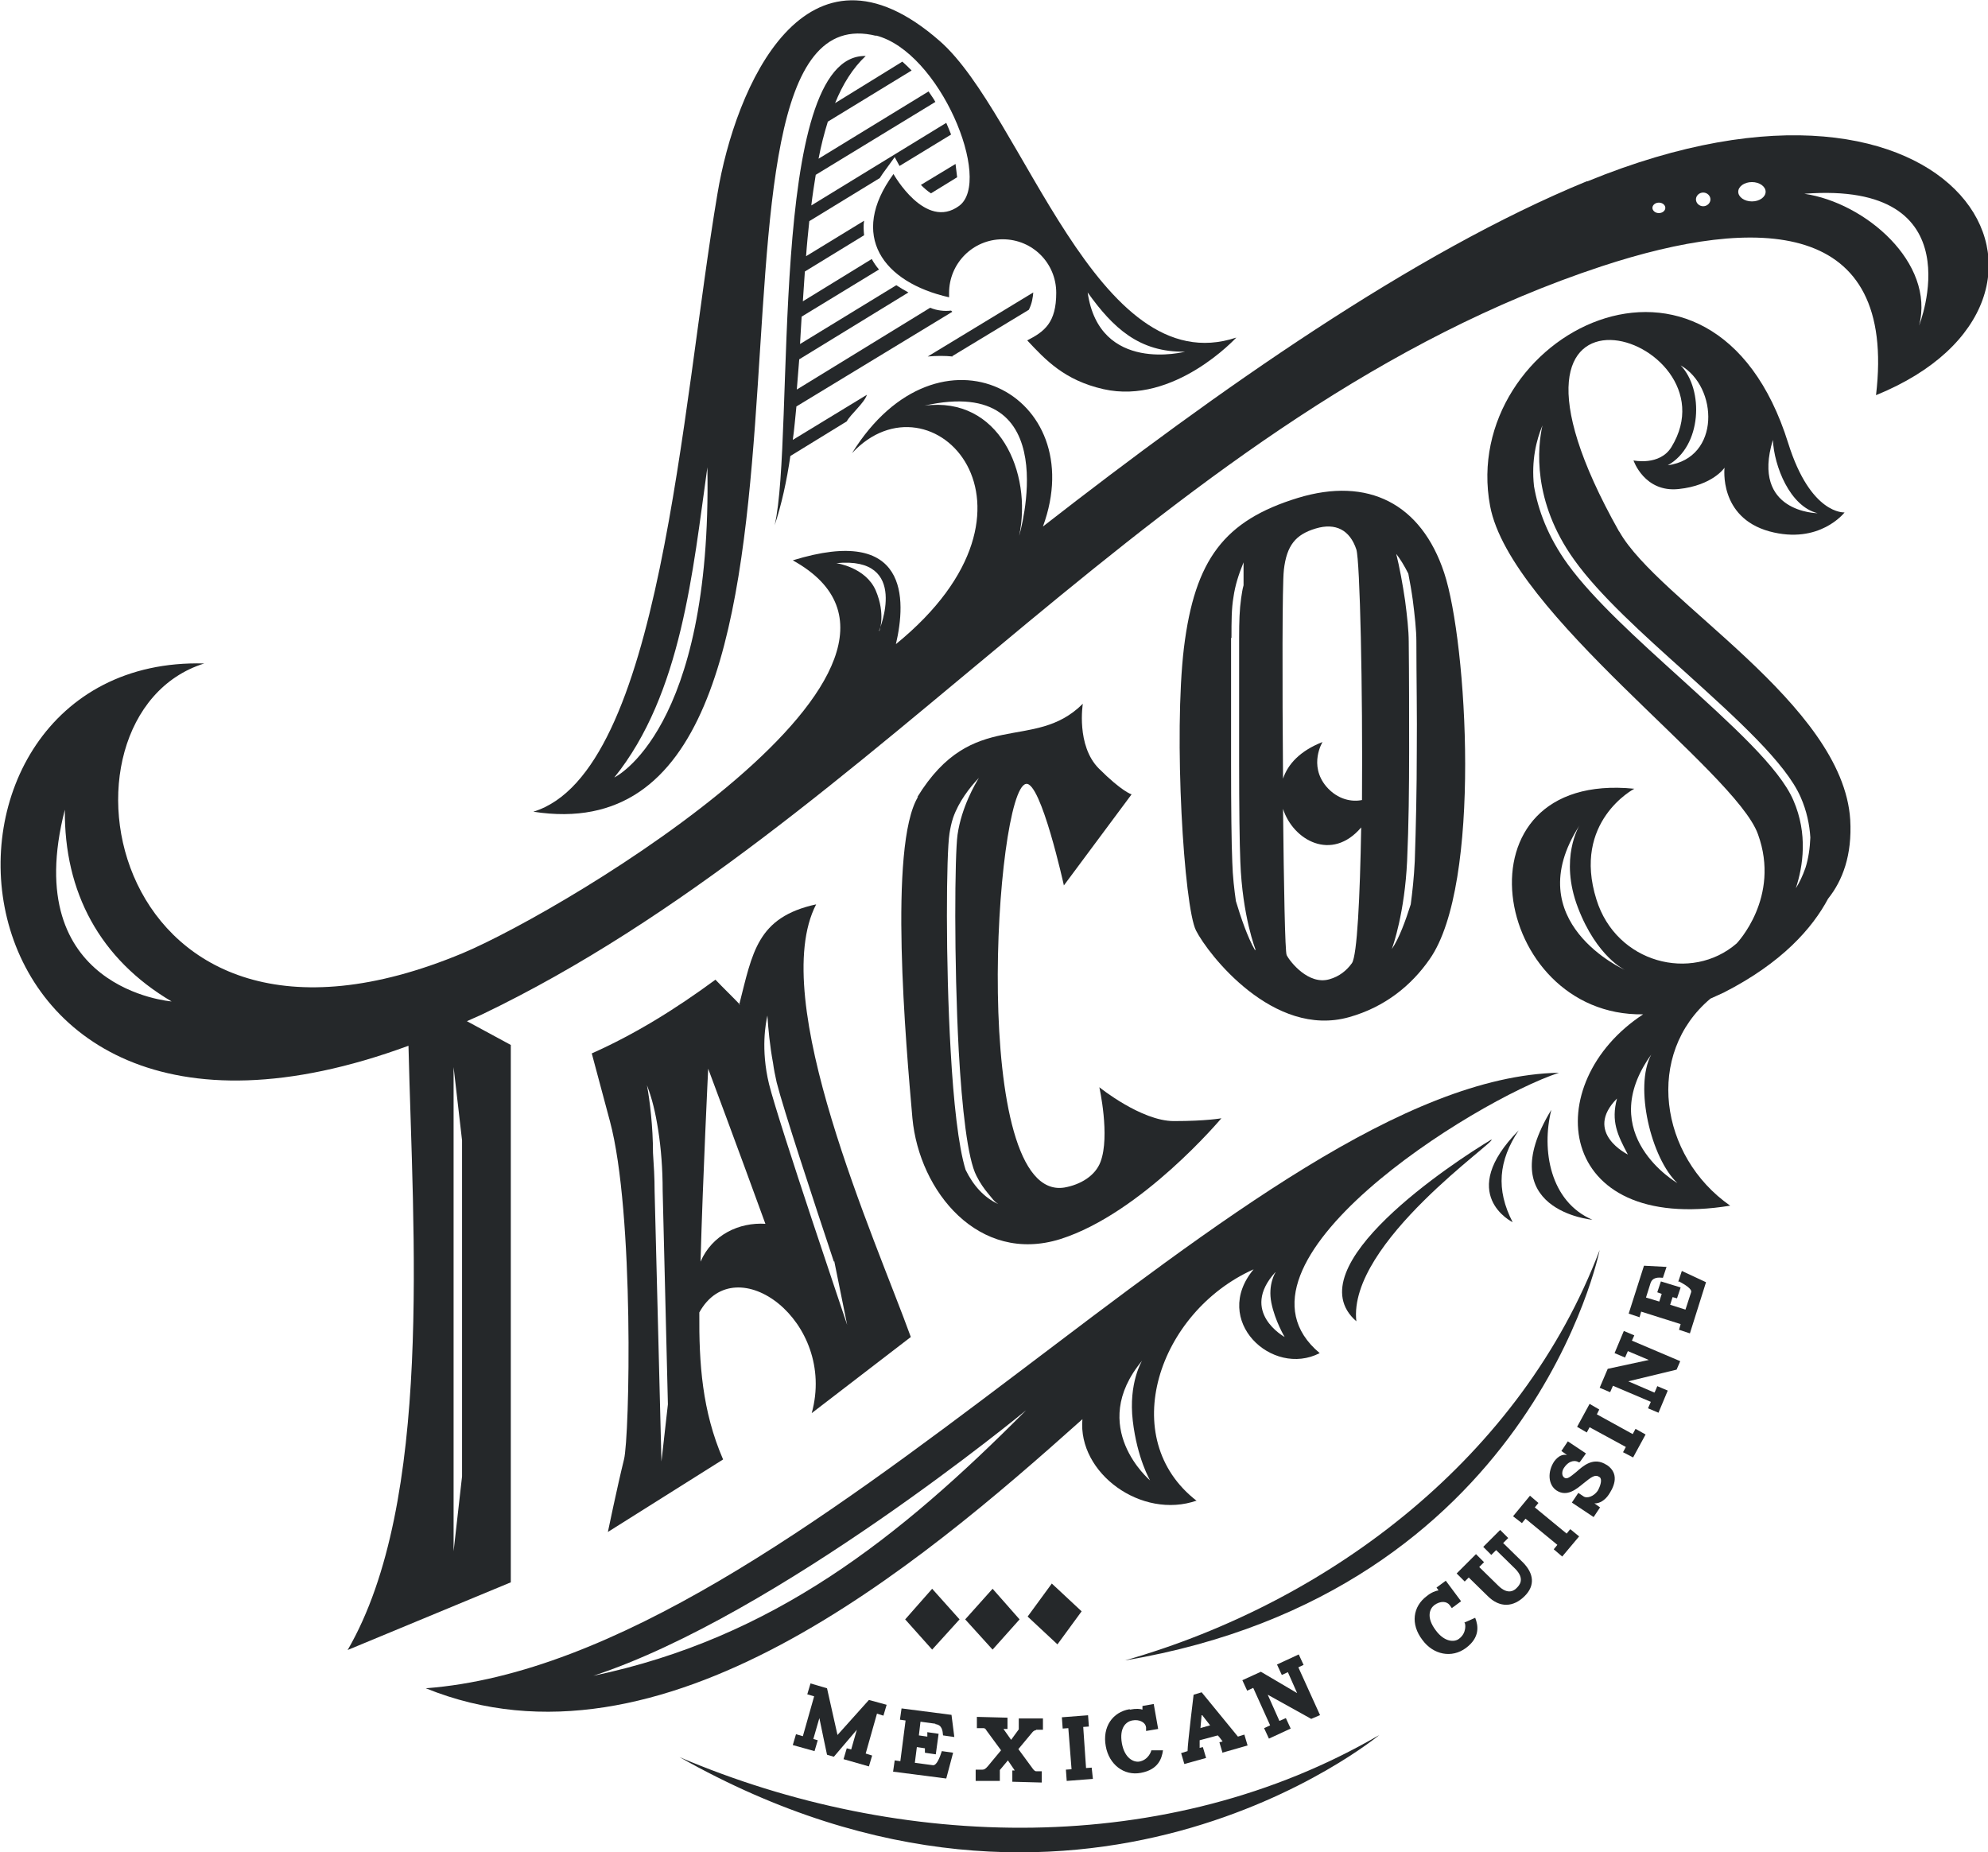 <svg xmlns="http://www.w3.org/2000/svg" id="Layer_2" viewBox="0 0 493.5 459.8"><defs><style>      .st0 {        fill: #25282a;        fill-rule: evenodd;      }    </style></defs><g id="Layer_1-2"><g><path class="st0" d="M227.9,197.8c-7.4,12.1-3,61.6-1.4,79.8,1.7,18.2,16.5,36.3,36.7,30,20.2-6.4,40-30,40-30,0,0-3.7.7-11.8.7s-18.5-8.4-18.5-8.4c0,0,2.7,12.1.3,18.5-1.3,3.5-5,5.7-9,6.4-23.6,3.7-17.2-98.9-9.5-100.2,3.7-.7,9.4,25.2,9.4,25.2l16.8-22.6s-2.4-.7-8.1-6.4-4-16.1-4-16.1c-12.2,12.2-27.3.7-41.1,23.2h0ZM247.8,298.9c-3.5-1.6-6.2-4.6-8.1-8.5-1.8-5.8-3-17-3.7-29.4-1.3-22.5-1.1-49-.3-54.1.2-1.3.5-2.7.9-3.9,1.4-4,4.1-7.5,6.4-9.9-.9,1.5-4.3,7.2-5.3,14.1-.7,5-.9,31.3.3,53.7.8,14.2,2.2,26.8,4.4,31,.9,1.8,1.9,3.2,2.9,4.4h0c1.2,1.4,1.3,1.8,2.5,2.6h0s0,0,0,0Z"></path><path class="st0" d="M334.9,252.5c8.9-2.5,15.5-7.9,20-14.4,13-18.5,9.3-78.7,3.6-95.9-5.7-17.2-18.9-23.9-36.3-18.6-18.3,5.6-25.6,15.3-28.3,37.2-2.6,21.8,0,64.3,3,70.2s19.2,26.8,38,21.5h0ZM335.6,239.1c-1.3,1.8-3.1,3.3-5.6,4-5.2,1.5-9.8-4.4-10.6-6-.4-.7-.7-17.2-.9-36.3,2.5,7.8,12.1,13.2,19.4,4.6-.3,17.4-1,31.8-2.3,33.7h0ZM349.7,159.2c0-2.6-.4-6.3-.9-10.1-.6-4.1-1.4-8.4-2.2-11.6h0c1,1.3,2,2.9,3,4.9.4,2.1.8,4.3,1.1,6.5h0c.5,3.9.9,7.6.9,10.3,0,9.1.2,18.3.1,27.4,0,9.2-.2,18.3-.5,27.2-.2,4.1-.6,7.7-1,10.7-1.3,4.1-2.9,8.5-4.7,11.1.3-.8,3.2-9,3.8-21.9.4-9,.5-18.1.5-27.2,0-9.1,0-18.3-.1-27.4h0ZM318.7,141.5c.7-6.1,2.9-8.8,7.9-10.3,5-1.5,8.5.4,10.1,5.2.9,2.8,1.6,34.6,1.4,62.2-2.4.5-6,0-8.9-3.4-4.4-5.3-.9-11-.9-11-5.6,2.2-8.6,5.5-9.8,9.1-.2-23.6-.2-48.5.2-51.7h0ZM305.7,158.3c0-4.1,0-7.2.5-10.1.4-2.8,1.2-5.4,2.5-8.6,0,1.8,0,3.8,0,5.7-.3,1-.4,2-.6,3.2-.4,2.8-.5,5.8-.5,9.8,0,9.1,0,20.7,0,31.2,0,10.5.1,19.8.3,24.4.5,13.6,3.8,21.9,3.8,21.9h-.2c-1.8-3.1-3.5-8.1-4.7-12.1-.4-2.8-.8-6.1-.9-9.7-.2-4.5-.3-13.9-.3-24.4,0-10.5,0-22.1,0-31.2h0Z"></path><path class="st0" d="M183.7,249.4c-2-2.1-4.1-4.1-6.1-6.2-9.9,7.3-20.1,13.6-30.7,18.3l4.5,16.8c6.1,22.7,4.9,78.6,3.5,84-1.7,6.9-4,18-4,18l28.6-18c-5.2-12-6-23.8-5.9-36.5,9-16.3,34.2,2.2,27.9,25l24.6-18.9c-8.9-24.6-35.7-83.8-23.5-107.4-14.7,3.2-15.8,12-19.1,24.9h0ZM164.2,362.8l-1.7-67.1h0c0-3.4-.2-6.5-.4-9.5,0-6.5-.8-13.1-1.5-16.8,1.3,3.4,2.1,6.7,2.8,11.2.7,4.5,1.1,9.5,1.1,15l1.3,53-1.6,14.2h0ZM173.9,313.2c.6-21.5,1.9-47.9,1.9-47.9,0,0,7.4,19.8,14.2,38.5-6.5-.4-13.2,2.7-16.1,9.4h0ZM207.1,313.1l3.2,15.8c0-.1-16.9-49.8-19.4-59.8-2.1-8.7-.8-15.2-.4-17,.2,3.2.6,7.5,1.4,11.8.2,1.5.5,3,.9,4.8,1.6,6.4,9.1,29.2,14.2,44.5h0Z"></path><path class="st0" d="M401.9,131.9c-40-71.1,30-48.6,13-20.9-2.9,4.7-9.4,3.3-9.4,3.3,0,0,2.7,8,11.2,7.1,8.5-.9,11.4-5.3,11.4-5.3,0,0-1.5,12.3,11.1,15.8,12.5,3.4,18.7-4.7,18.7-4.7,0,0-8.4.7-14-17.2-18.7-59.8-81.9-26.7-74,15.6,5,26.7,60.9,65.8,66.5,81.5,5.7,15.7-5.3,27.1-5.3,27.1h0c-11.2,9.7-29.9,4.9-34.8-10.9-6.1-19.4,9.4-27.5,9.4-27.5-45.7-4.6-35.6,56.6,2.2,56-26,17-22.1,54.6,21.6,47.5-17.6-12.3-21.2-37.7-4.9-51.4,1.1-.5,2.2-1,3.3-1.5,14.5-7.4,22-16,25.9-23.3,3.6-4.5,6-10.8,5.5-19.6-1.8-28.8-47.7-54.4-57.3-71.5h0ZM440.1,109.2c.3,6.5,4.2,16.5,11.1,18.2,0,0-16.6-.1-11.1-18.2ZM414,115.5c8.5-4.7,9-18.8,3.2-24.8,9.3,5.3,10,23-3.2,24.8ZM392.1,204.9s-5.1,8.1-.4,20.4c4.7,12.3,11.7,15.5,11.7,15.5,0,0-26.8-11.9-11.3-35.9ZM401.4,272.7c-1.5,5.7.1,9,2.7,13.9,0,0-11.1-5.4-2.7-13.9ZM416.4,293.7s-20.8-12-6.5-31.9c-4.3,8,0,25.8,6.5,31.9ZM448.2,215.4c-.7,2-1.5,3.7-2.4,5.1,1.8-5.5,3-13.5-.6-21.8-3.5-8.2-15.6-19-28-30.3-10.6-9.6-21.6-19.5-28-28.3-5-6.9-7.4-13.6-8.4-19.4-.7-6.4.6-11.5,2.1-15.1-1.2,5.3-2.6,18.8,7.9,33.4,6.2,8.7,17.1,18.5,27.7,28,12.6,11.4,24.8,22.4,28.5,30.9,1.5,3.4,2.2,6.8,2.4,10-.1,2.7-.5,5.3-1.2,7.5h0Z"></path><path class="st0" d="M297.1,372.6c-20.1-15.5-9.6-46.9,14.1-57.5-10.6,12.7,4.6,26.9,16.4,20.8-26.5-22.2,38.5-62.7,59.4-69.6-76.2,1.5-187.5,145.7-281.3,152.8,58.4,23.7,122.1-30.2,163-66.8-1.2,13.4,14.7,25,28.4,20.2h0ZM316.6,315.9s-1.9,3-1,7.5c.9,4.5,3.3,8.5,3.3,8.5,0,0-11.3-6.2-2.3-16.1h0ZM283.5,337.8s-3.4,5.5-2.3,14.9c1.1,9.4,4.3,14.8,4.3,14.8,0,0-15.7-13.2-2-29.7h0ZM147.3,416c45.7-15,107.4-65.9,107.4-65.9-31.5,31.7-62.7,56.5-107.4,65.9Z"></path><path class="st0" d="M217.4,8.8c15.9,4,29.1,36.1,20.7,42.3-8.4,6.2-16.3-7.9-16.3-7.9-11.2,15.3-2.6,26.9,13.8,30.6,0-.4,0-.8,0-1.1,0-7.3,5.9-13.3,13.3-13.3s13.3,5.9,13.3,13.3-2.9,9.6-7.2,11.8c4.5,4.8,9.2,9.9,18.9,12.1,17.6,4,33-12.8,33-12.8-34.6,11.5-52.9-55.5-73.6-73.6-33.3-29.2-50.8,11.4-55.2,37.9-9,53.1-14,143.7-45.7,153.4,86.6,13.5,31.8-205.9,85.1-192.6h0ZM294.2,87.3s-21.3,5.6-24.2-14.7c6.3,8.8,12.8,14.9,24.2,14.7ZM175.6,116c1.2,65.5-23.1,77-23.1,77,16.7-20.7,19.5-51.4,23.1-77Z"></path><path class="st0" d="M393.9,45c-43.1,17.7-91.6,51.9-135,85.7,12-32.7-25.8-53-47.4-18.2,19.6-21.1,52.9,13.2,10.9,47.4,2.6-11.1,3.2-29.7-25.6-20.8,46.1,25.5-56,86.6-81.9,97.5-89,37.2-105.2-59.1-64.2-71.9-77.5-2.1-69.9,139.3,50.7,94.9,1.1,46.4,6.2,113.3-15.1,150l40.5-16.8v-133.4l-10.9-5.9c1.2-.5,2.4-1.1,3.6-1.6,99-47.4,169.6-150,278.1-185.8,38.9-12.8,73.3-11.8,68.1,32,58.2-23.7,21.4-91.2-71.6-53.1h0ZM16.1,201c-.2,20.5,8.7,37.1,26.5,47.6,0,0-38-2.9-26.5-47.6ZM114.7,366.5l-2.1,18.6v-120.2l2.1,18.2v83.4ZM218.3,156.6s1.6-4.1-.9-10c-2.5-5.8-9.8-6.8-9.8-6.8,18.5-1.8,10.6,16.8,10.6,16.8ZM253,133c3.3-15.7-5-34.7-23.5-32.3,35.4-8,23.5,32.3,23.5,32.3ZM411.8,52.9c-.9,0-1.6-.6-1.6-1.3s.7-1.3,1.6-1.3,1.6.6,1.6,1.3-.7,1.3-1.6,1.3ZM422.8,51.2c-1,0-1.8-.8-1.8-1.7s.8-1.7,1.8-1.7,1.8.8,1.8,1.7-.8,1.7-1.8,1.7ZM434.9,50c-1.9,0-3.4-1.1-3.4-2.4s1.5-2.4,3.4-2.4,3.4,1.1,3.4,2.4-1.5,2.4-3.4,2.4ZM476.4,80.8c4-15.6-13.4-30.5-28.5-32.7,42.8-3.3,28.5,32.7,28.5,32.7Z"></path><path class="st0" d="M236.4,88.4l19-11.5c.8-1.6,1-3.1,1.1-4.3l-26.2,15.9c2.2-.2,4.3-.2,6.2,0h0Z"></path><path class="st0" d="M231.1,48l6.5-4-.4-3.3-8.6,5.2c.8.8,1.6,1.5,2.5,2.1Z"></path><path class="st0" d="M236.1,77.1c-1.7.2-3.5,0-5.2-.7l-33.1,20.3c.2-2.5.4-5,.6-7.5l27.1-16.6c-1.1-.6-2.1-1.2-3-1.8l-23.9,14.6c.1-2.3.3-4.6.4-6.8l19.2-11.7c-.7-.8-1.3-1.7-1.8-2.6l-17.1,10.5c.2-2.5.3-4.9.5-7.4l14.7-9c-.1-1.2-.2-2.4,0-3.6l-14.4,8.8c.2-2.9.5-5.8.8-8.7l17.5-10.7c.5-.8,1-1.5,1.6-2.3l2.1-2.9,1.2,2.2,12.8-7.8c-.4-1-.8-2-1.2-2.9l-33.5,20.5c.3-2.6.7-5.1,1.1-7.6l29.7-18.1c-.5-.9-1.1-1.7-1.7-2.6l-27.3,16.7c.6-3.2,1.4-6.3,2.3-9.2l20.8-12.7c-.8-.8-1.5-1.5-2.3-2.2l-16.7,10.3c1.9-4.7,4.4-8.7,7.6-11.7-24.5-.6-17.5,94.6-22.6,116.5,1.7-5.1,3-11,3.9-17.2l14-8.6c.9-1.7,4.4-4.6,5-6.6l-18.4,11.2c.4-2.7.6-5.5.9-8.3l38.7-23.5h0Z"></path><path class="st0" d="M370.2,282.9c-9.2,5.5-49,31.6-33.5,45.1-2.2-19.5,35.5-45.1,33.5-45.1Z"></path><path class="st0" d="M385.1,275.5c-15.2,25,10.2,27.3,10.2,27.3-10.5-4.5-12.7-17.3-10.2-27.3Z"></path><path class="st0" d="M375.5,303.4c-4.2-8.1-3.5-15.3,1.5-22.8-15.7,15.9-1.5,22.8-1.5,22.8Z"></path><path class="st0" d="M219.3,425.9l.8-2.7-4.4-1.2-7.8,8.7-2.6-11.6-4.1-1.2-.8,2.7,1.7.5-2.8,9.9-1.7-.5-.8,2.7,5.4,1.5.8-2.7-1.1-.3,1.5-5.2c.5,2.5,1.9,9.1,1.9,9.1l1.7.5,5.7-6.7-1.4,4.9-1.1-.3-.8,2.7,6.3,1.8.8-2.7-1.6-.5,2.8-9.9,1.6.5h0Z"></path><path class="st0" d="M257.2,429.4h1.7s0-2.8,0-2.8h-6c0-.1,0,2.7,0,2.7l-1.9,2.6-1.9-2.7h1s0-2.8,0-2.8l-7.6-.2v2.8c0,0,1.6,0,1.6,0,.5,0,.6.3.8.6l3.6,4.9c-3.4,4-3.7,4.8-4.6,4.8h-1.7s0,2.8,0,2.8h6c0,.1,0-2.7,0-2.7l2-2.4,1.7,2.5h-.6v2.8c0,0,7.3.2,7.3.2v-2.8c0,0-1.4,0-1.4,0-.4,0-.8-.6-.8-.6l-3.6-4.9,3.5-4.2s.4-.5.9-.5h0Z"></path><path class="st0" d="M327.7,425.8l-5.4-11.9,1.3-.6-1.2-2.6-5.4,2.5,1.2,2.6,1.5-.7,2.3,5.2-9-5.3-4.6,2.1,1.2,2.6,1.5-.7,4.2,9.3-1.5.7,1.2,2.6,5.4-2.5-1.2-2.6s-1.3.6-1.6.7l-2.9-6.5,10.8,6,2.1-.9h0Z"></path><path class="st0" d="M232.2,428c1.7.2,1.8,1.7,1.9,2.8l2.8.4-.7-5.5-12.4-1.6-.4,2.8,1.4.2-1.3,10.1-1.4-.2-.4,2.8,13.2,1.7,1.7-6.4-2.8-.4c-.5,1.6-1.3,3.6-2.2,3.5l-4.5-.6.5-3.9,2,.3v1.1c-.1,0,2.7.4,2.7.4l.7-5.1-2.8-.4v1.1c-.1,0-2.1-.3-2.1-.3l.4-3.4,3.7.5h0Z"></path><polygon class="st0" points="264.8 442.1 271.3 441.6 271 438.8 269.6 438.9 268.9 428.7 270.3 428.6 270.1 425.8 263.6 426.3 263.8 429.1 265.2 429 266 439.2 264.6 439.3 264.8 442.1"></polygon><path class="st0" d="M303.4,435.1l6.3-1.8-.8-2.7-1.6.5c-.4-.5-9-11-9-11h0l-2,.6s-1.5,12.2-1.5,14l-1.6.5.8,2.7,5.4-1.5-.8-2.7-.8.2v-1.9c.1,0,4.5-1.2,4.5-1.2.5.5.8,1,1.2,1.5l-.8.2.8,2.7h0ZM298,429l.3-3.4,2.1,2.7-2.5.7h0Z"></path><path class="st0" d="M280.4,424.3c-4.2.7-6.8,4.4-5.9,9.2.8,4.5,4.5,7.4,8.7,6.6,4.3-.8,5.2-3.5,5.5-5.6h-2.9c0,.2-.7,2.4-3,2.8-1.4.2-3.6-.8-4.3-4.5-.7-4,1.1-5.4,2.5-5.7,2-.4,3.4.6,3.5,1.7v.9c.1,0,3-.5,3-.5l-1.1-6.2-2.8.5v.9c-.5-.2-1.6-.3-3.1,0h0Z"></path><polygon class="st0" points="388.9 380.7 381 374.2 381.9 373.1 379.8 371.3 375.6 376.4 377.8 378.1 378.7 377 386.6 383.5 385.7 384.6 387.8 386.4 392 381.4 389.8 379.6 388.9 380.7"></polygon><path class="st0" d="M363.6,402.9c.2.2.5,2.5-1.4,3.9-1.1.9-3.6.9-5.8-2.1-2.4-3.2-1.5-5.3-.4-6.2,1.6-1.2,3.2-1,3.9,0l.5.7,2.3-1.7-3.8-5.1-2.3,1.7.5.7c-.7.1-1.8.5-2.9,1.4-3.5,2.6-4.1,7-1.1,10.9,2.7,3.7,7.3,4.6,10.8,2,3.5-2.6,3.1-5.5,2.3-7.5l-2.7,1.2h0Z"></path><path class="st0" d="M405.7,331.5l-2.6-1.1-2.3,5.5,2.6,1.1.7-1.6,5.2,2.2-10.2,2.2-2,4.7,2.6,1.1.7-1.6,9.4,4-.7,1.6,2.6,1.1,2.3-5.5-2.6-1.1s-.5,1.3-.7,1.6l-6.5-2.8,12-2.9.9-2.1-12-5.1.6-1.3h0Z"></path><path class="st0" d="M398.9,363.7c-3.3-2.2-5.9.2-7.6,1.7-1.6,1.3-2.3,1.9-3,1.4-.7-.5-.6-1.7,0-2.5,1.3-1.9,2.9-1.8,3.6-1.3h.2c0,.1,1.6-2.2,1.6-2.2l-4.5-3-1.6,2.4,1.4,1c-.9-.2-2,0-3.2,1.6-1.7,2.6-1.5,5.8.6,7.2,2.6,1.7,5-.4,6.6-1.7,2.1-1.7,3-2.4,4.1-1.6.7.5.2,2.2-.5,3.4-1,1.4-2.7,2-3.6,1.3l-1.2-.8-1.6,2.4,5.4,3.6,1.6-2.4-1.4-1c1.3.1,2.7-.9,3.5-2.1.8-1.2,3.3-5-.5-7.5h0Z"></path><polygon class="st0" points="405.3 356 396.4 351.1 397 349.9 394.6 348.5 391.5 354.2 393.9 355.6 394.6 354.3 403.6 359.2 402.9 360.5 405.4 361.8 408.5 356.1 406 354.7 405.3 356"></polygon><path class="st0" d="M373.2,383l1.2-1.2-2-2-4.2,4.2,2,2s1-1,1.2-1.2l4.7,4.6c2.6,2.6,1,4.2.4,4.8-.4.4-2,2-4.6-.6l-4.7-4.6,1.2-1.2-2-2-4.8,4.8,2,2,1-1,4.7,4.6c3,3,6.4,2.8,9.2,0,2.6-2.6,2.3-5.6-.5-8.4l-4.9-4.8h0Z"></path><path class="st0" d="M416.8,318.1c1.5.8,3.3,1.9,3,2.7l-1.4,4.3-3.8-1.2.6-1.9,1.1.3.9-2.7-4.9-1.5-.9,2.7,1.1.4-.6,1.9-3.3-1,1.1-3.5c.5-1.6,2-1.5,3.1-1.4l.9-2.7-5.6-.3-3.8,11.9,2.7.9.4-1.4,9.8,3.1-.4,1.4,2.7.9,4-12.7-6-2.8-.9,2.7h0Z"></path><path class="st0" d="M168.7,436.2c99.4,56.2,173.7-5.5,173.7-5.5-52.5,30.6-118.8,28.9-173.7,5.5Z"></path><path class="st0" d="M397.1,310.3c-19.3,51-66.4,87.2-117.9,101.9,101-17,117.9-101.9,117.9-101.9Z"></path><polygon class="st0" points="231.4 394.4 224.7 402 231.4 409.5 238.2 402 231.4 394.4"></polygon><polygon class="st0" points="253.1 402 246.4 394.4 239.6 402 246.4 409.5 253.1 402"></polygon><polygon class="st0" points="268.5 400 261.1 393.1 255.1 401.3 262.5 408.2 268.5 400"></polygon></g></g></svg>